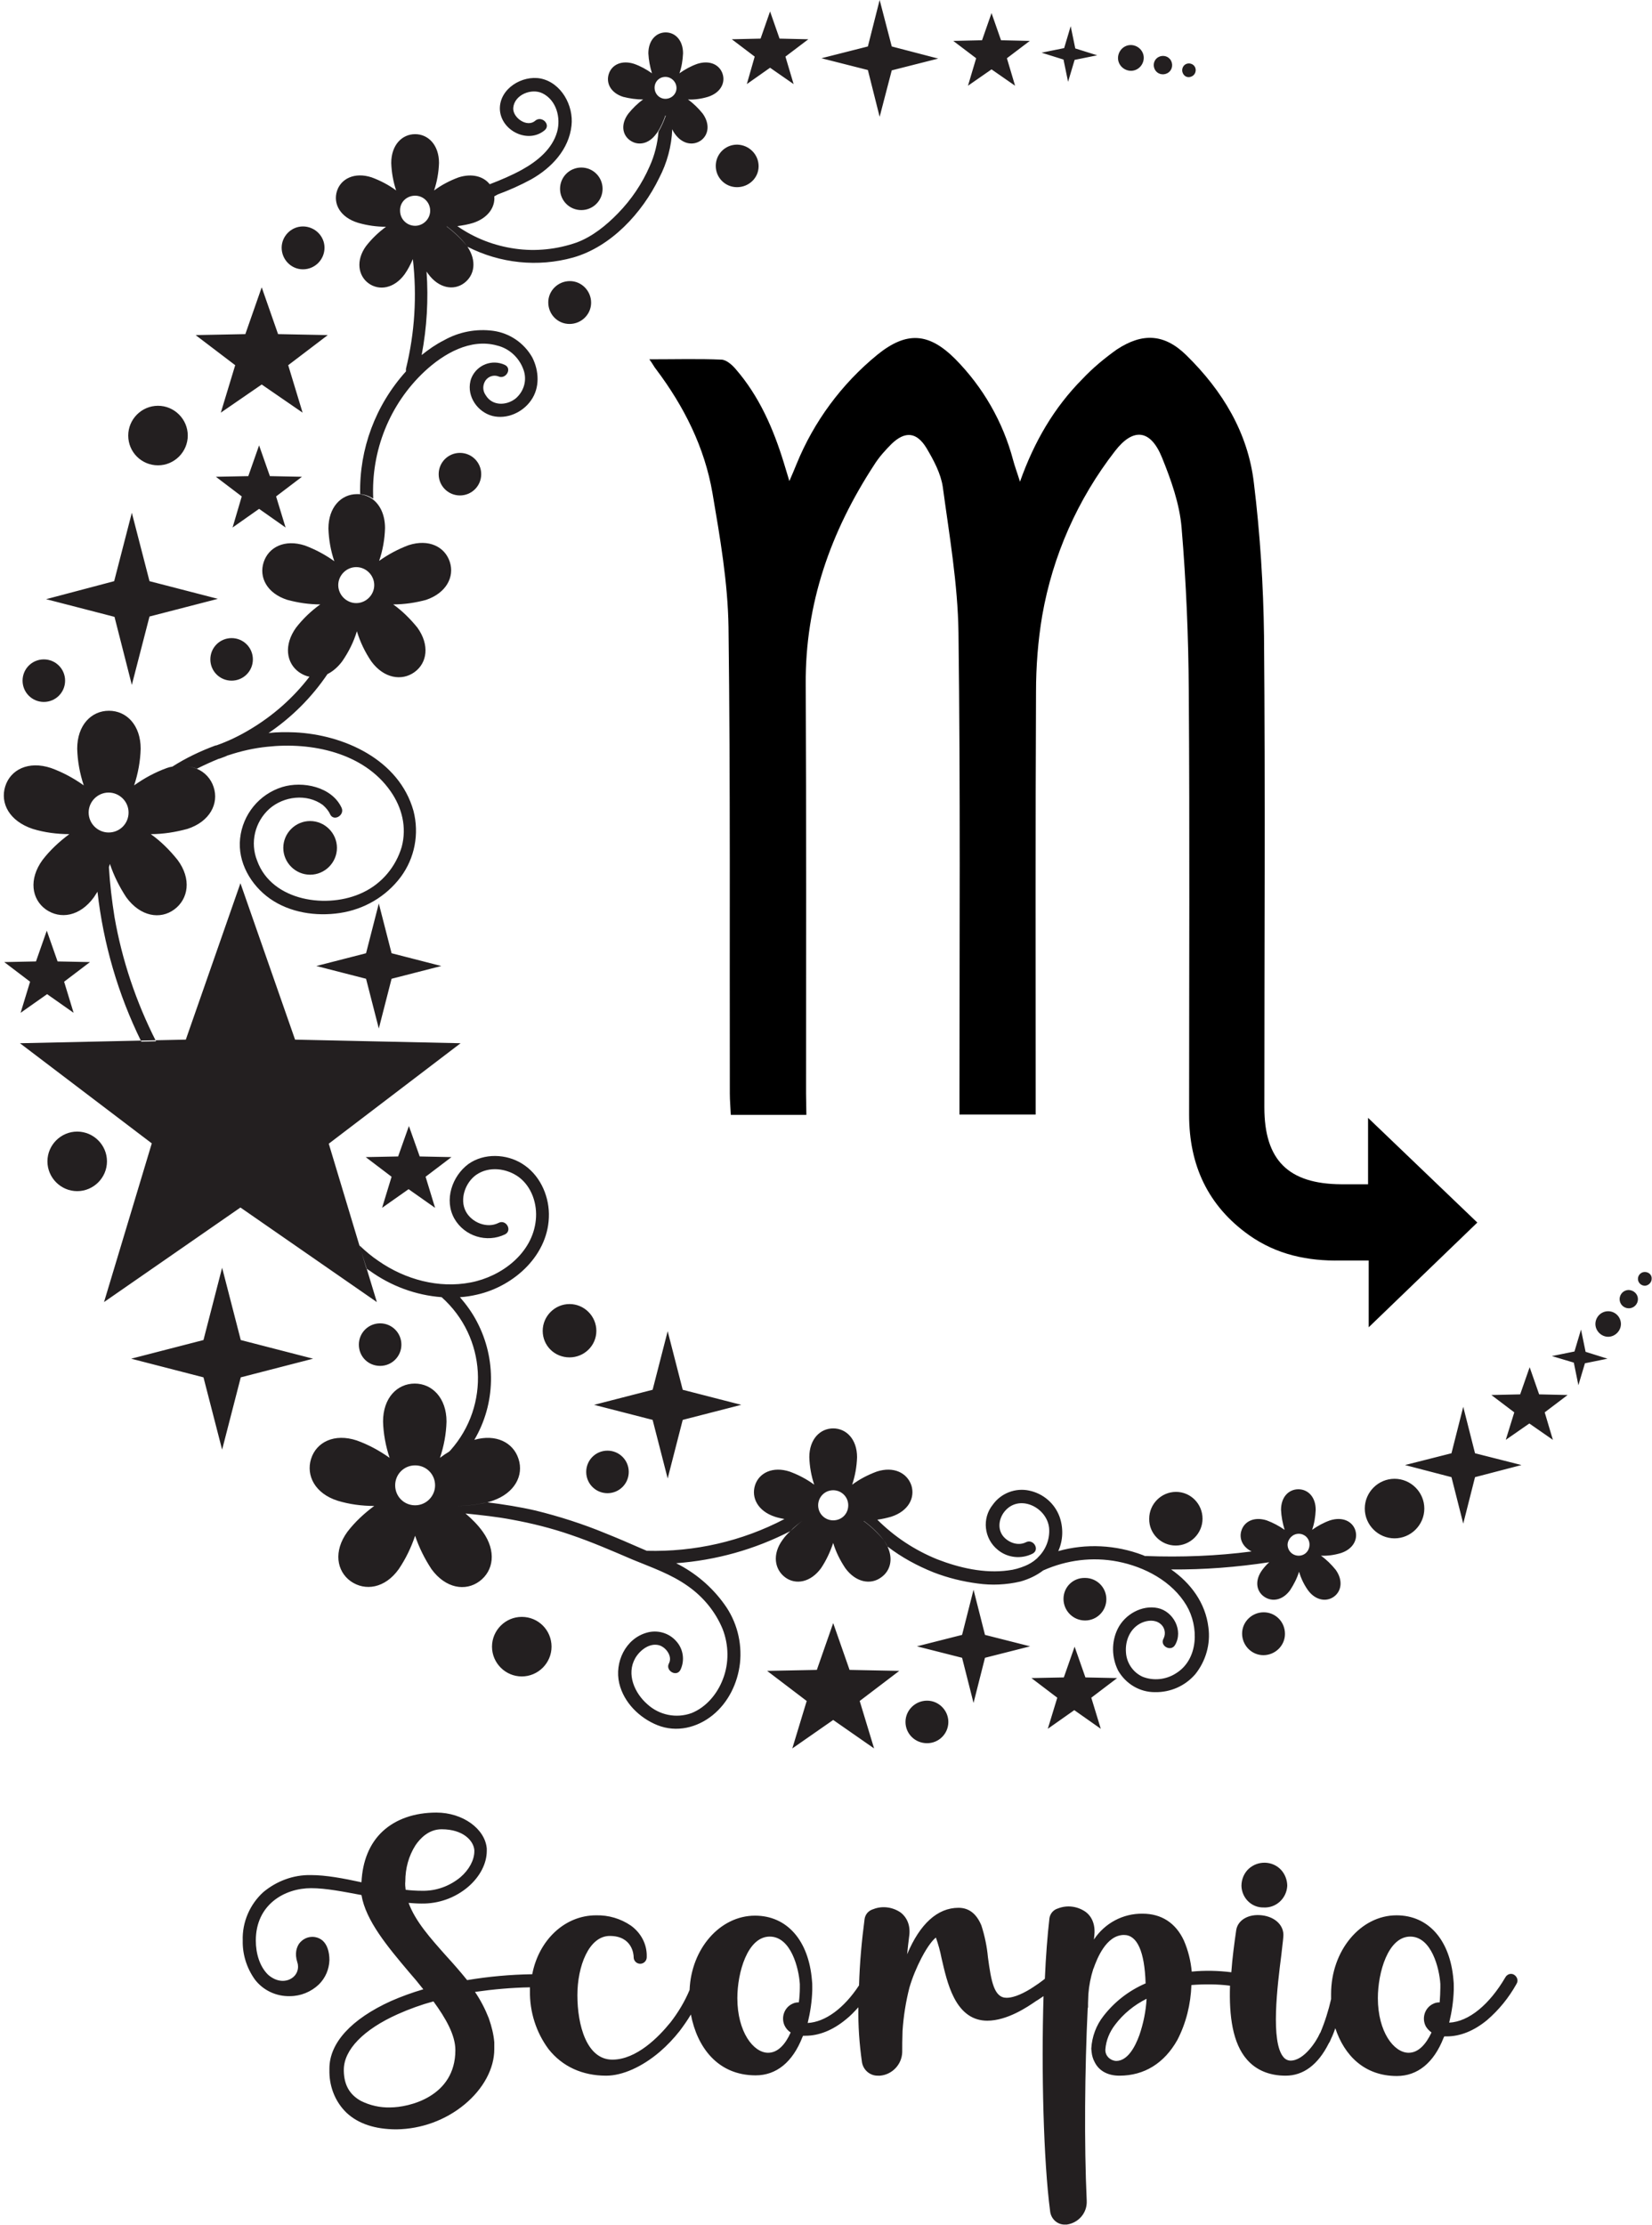 <?xml version="1.0" encoding="UTF-8"?>
<!DOCTYPE svg PUBLIC '-//W3C//DTD SVG 1.0//EN'
          'http://www.w3.org/TR/2001/REC-SVG-20010904/DTD/svg10.dtd'>
<svg height="679.9" preserveAspectRatio="xMidYMid meet" version="1.0" viewBox="-1.1 0.0 505.0 679.9" width="505.0" xmlns="http://www.w3.org/2000/svg" xmlns:xlink="http://www.w3.org/1999/xlink" zoomAndPan="magnify"
><g id="change1_1"
  ><path d="M378.4,576.3c0-2,0.8-3.9,2.2-5.2c2.8-2.6,7.3-2.5,9.9,0.3c1.2,1.3,1.9,3.1,1.9,4.9 c-0.2,3.8-3.4,6.8-7.2,6.6C381.5,583,378.5,580,378.4,576.3z M462.4,606.4c-2.3,4.1-5.3,7.8-8.9,10.9c-4,3.3-8.2,5-12.4,5h-0.7 l-0.2,0.4c-3,7.7-8,11.7-14.3,11.7c-10,0-16.1-6.4-18.8-14.6c-0.4,1.1-0.8,2.2-1.3,3.2c-0.2,0.5-0.4,1-0.7,1.4 c-3.3,6.6-7.8,9.9-13.2,9.9c-5,0-9-1.7-11.8-4.9c-4.4-5-5.5-13.3-5.2-22.6c-3.9-0.5-7.9-0.5-11.8-0.2c-0.2,5.8-1.6,11.6-4.3,16.8 c-4,7.1-10.1,10.9-17.7,10.9c-3.6,0-6.3-1.5-7.6-4.2c-0.5-0.9-0.8-2-0.9-3c0-0.3-0.1-0.7-0.1-1c0,0,0-0.1,0-0.1 c0.2-3.6,1.5-7.1,3.7-9.9c3.4-4.4,7.8-7.8,12.9-10c-0.3-9.8-2.6-14.8-6.6-14.8c-5.5,0-8.3,7.4-9.3,10.2l-0.1,0.2 c-0.8,2.5-1.3,5.1-1.5,7.7c0,0.9-0.1,1.9-0.1,2.8c0,0.3,0,0.7,0,1c0,0.2,0,0.3-0.1,0.5l0,0c-0.9,18.6-1.1,41.7-0.3,58.8 c0.2,3.7-2.5,6.8-6.1,7.3c-0.2,0-0.4,0-0.5,0c-2.4,0.1-4.4-1.8-4.6-4.2c-2-15.1-2.7-42.9-2-65.6c-0.6,0.4-1.2,0.8-1.8,1.2l-0.5,0.3 c-2.6,1.8-8.8,6-14.9,6c-4.4,0-7.8-2.4-10.2-7.1c-1.9-3.7-2.9-8.2-3.8-12.1c-0.4-2.1-1-4.2-1.7-6.2c-0.7,0.5-2.3,2.2-4.4,6.2 c-1.5,2.9-2.8,6-3.7,9.1c-1.1,4.3-1.8,8.7-2.1,13.2c-0.1,2.6-0.1,4.8-0.1,6.5c-0.1,3.8-3.1,6.9-6.8,7.2h-0.5c-2.5,0.1-4.6-1.7-5-4.1 c-0.8-5.6-1.2-11.2-1.1-16.8c-1.2,1.3-2.4,2.6-3.8,3.7c-4,3.3-8.2,5-12.4,5h-0.7l-0.2,0.4c-3,7.7-8,11.7-14.3,11.7 c-11.6,0-17.9-8.6-19.8-18.6c-1,1.7-2.2,3.4-3.4,5c-1.8,2.3-3.9,4.5-6.1,6.4c-5.4,4.6-11.4,7.3-16.4,7.3c-7.3,0-13.4-2.8-17.6-8.1 c-3.8-5.1-5.8-11.4-5.7-17.8c0-0.4,0-0.7,0-1.1c-5.6,0.1-11.2,0.6-16.8,1.4c1.7,2.5,3.1,5.2,4.2,8c0,0.1,0.1,0.2,0.1,0.3 c0.8,2.3,1.4,4.7,1.6,7.1v0.5c0,0,0,0.1,0,0.1c0,0.2,0,0.3,0,0.4s0,0.3,0,0.5s0,0.4,0,0.6c0,5.9-3.3,12.1-9.1,16.9 c-5.8,4.8-13.2,7.5-20.8,7.6c-6.5,0-11.7-1.7-15.3-5.1c-3.3-3.2-5.1-7.6-5.2-12.2c0-0.2,0-0.4,0-0.6s0-0.4,0-0.6c0,0,0-0.1,0-0.1 c0-7.8,6.7-15.1,18.8-20.6c3.2-1.4,6.5-2.6,9.9-3.6c-1.4-1.8-2.9-3.6-4.4-5.3c-6.5-7.7-13.2-15.7-14.5-23.5l0,0 C104,578.1,98.6,577,94,577c-8.1,0-16.9,5-16.9,16c0,4,1.2,8,3.8,10.5c2.8,2.4,5.6,2.1,7.2,1c1.6-1,2.3-3,1.7-4.8 c-0.9-2.8-0.2-4.6,0.5-5.7c0.9-1.2,2.2-2,3.7-2.1c1.3-0.1,2.6,0.3,3.6,1.2c1.3,1.2,2,3.3,2,5.9c-0.1,2.8-1.2,5.4-3.2,7.4 c-2.4,2.3-5.6,3.6-8.9,3.6c-4.2,0.1-8.2-1.8-10.7-5.1c-2.5-3.5-3.8-7.7-3.7-11.9c-0.2-5.6,2.2-11.1,6.3-14.8 c4.1-3.4,9.2-5.3,14.5-5.2c4.7,0,9.9,1,15.5,2.2c0.3-6.5,2.5-11.9,6.5-15.6s9.7-5.7,16.4-5.7c8.1,0,14.9,5,15.4,11 c0,0.1,0,0.2,0,0.2c0,0.1,0,0.2,0,0.2c0,0.1,0,0.2,0,0.2c0,0,0,0.1,0,0.1c0,3.9-2.1,7.9-5.7,11c-4,3.4-9.1,5.2-14.3,5.1 c-1.3,0-2.6-0.1-3.9-0.2c2.1,5.7,6.7,10.8,11.5,16.2c2.2,2.4,4.3,4.8,6.4,7.4c6.6-1.1,13.2-1.7,19.9-1.8c2-10.4,9.9-18,19.5-18 c3.8-0.1,7.5,1,10.6,3.1c3.1,2.2,5,5.7,4.9,9.5v0.2c0,1.1-0.9,2-2,2s-2-0.9-2-2v-0.1c0-0.7-0.4-6.4-7.3-6.4c-6.4,0-9.9,9.3-9.9,18.1 c0,9.1,2.8,19.7,10.7,19.7c7.4,0,14.2-7,17.6-11.2l0.1-0.1c2.4-3.1,4.4-6.4,5.9-10c0.5-12.6,9.3-22.7,20-22.7 c9.8,0,16.4,7.6,17.4,19.7l0,0c0.1,0.7,0.1,1.4,0.1,2c0,0.3,0,0.7,0,1.1c-0.1,3.4-0.6,6.7-1.4,10c5.4-0.3,11.1-4.5,15.7-11.5 c0.2-6.8,0.8-13.5,1.7-20.3c0.1-0.7,0.4-1.3,0.8-1.8c0.5-0.6,1.2-1,1.9-1.2c2.8-1.1,6-0.6,8.4,1.1c2.1,1.7,3,4.3,2.5,7.4 c-0.2,1.5-0.4,3.3-0.6,5.3c3.9-9.3,9.3-14.2,15.7-14.2c3.2,0,5.5,1.8,7,5.4c1,3.1,1.7,6.4,2,9.7c1,7.5,1.9,12.4,5.7,12.4 c1.5,0,3.9-0.6,7.6-2.9l0.1-0.1l0.2-0.1l0,0c1.1-0.7,2.4-1.6,3.8-2.7c0.3-7,0.8-13.3,1.4-18.5c0.2-1.4,1.2-2.6,2.6-3 c2.8-1.1,5.9-0.7,8.4,1c2.2,1.6,3.1,4.3,2.7,7.5l-0.1,1c3.3-5,8.9-8,14.9-7.9c5.7,0,10.1,2.8,12.6,8.2c1.3,3,2.1,6.2,2.4,9.5 c4-0.4,8.1-0.3,12.1,0.2c0.3-4.3,0.9-8.7,1.5-12.9c0.5-3.1,3.8-5,7.9-4.5s6.8,3.2,6.5,6.5c-0.1,1.5-0.4,3.4-0.6,5.5 c-1.2,9.4-3.4,26.8,0.7,31.4c0.5,0.6,1.3,1,2.1,1c4.2,0,8-6.1,8.9-8.2c0-0.1,0.1-0.2,0.2-0.3c1.4-3.3,2.5-6.8,3.3-10.3 c0-0.5,0-1,0-1.6c0-13.2,9-24,20-24c9.8,0,16.4,7.6,17.4,19.7l0,0c0.1,0.7,0.1,1.4,0.1,2c0,0.3,0,0.7,0,1.1c-0.1,3.4-0.6,6.7-1.4,10 c6-0.3,12.3-5.5,17.2-13.9c0.6-1,1.8-1.3,2.7-0.7s1.3,1.8,0.7,2.7l0,0L462.4,606.4z M122.9,577.5c1.7,0.2,3.3,0.3,5,0.3 c4.3,0.1,8.4-1.4,11.7-4.1c2.7-2.3,4.3-5.3,4.3-8v-0.3c-0.2-2.8-3.3-6.4-10-6.4c-3.9,0-6.5,2.7-8,4.9c-2.1,3.3-3.1,7.1-3.1,11 C122.7,575.8,122.8,576.7,122.9,577.5z M138.1,626.5c0-4.6-2.9-9.7-6.7-14.9c-3.7,1-7.3,2.3-10.9,3.9c-10.5,4.7-16.5,10.9-16.5,17 c0,0.2,0,0.3,0,0.4c0.1,4.3,1.8,7.2,5.2,9.1c2.8,1.4,5.9,2.1,9,2C123.8,644,138.1,640.8,138.1,626.5L138.1,626.5z M243.4,607.4v-0.2 v-0.9l0,0c-0.3-4.8-2.7-14.5-9.2-14.5c-6.8,0-9.9,11-9.9,18.8c0,10.3,4.9,16.7,9.4,16.7c3,0,5.3-2.6,6.9-6.2 c-0.8-0.5-1.5-1.3-1.9-2.2c-1.1-2.5,0-5.5,2.5-6.6c0.6-0.3,1.2-0.4,1.9-0.4C243.3,610.4,243.4,608.8,243.4,607.4L243.4,607.4z M349.4,610.8c-3.8,1.9-7.1,4.6-9.6,7.9c-1.7,2.2-2.8,4.8-3,7.6l0,0c0,0.1,0,0.2,0,0.2c0,1.8,1.5,3.2,3.3,3.3c3.5,0,5.8-4.3,7.1-7.9 C348.4,618.4,349.2,614.6,349.4,610.8L349.4,610.8z M439.2,607.4v-0.2c0-0.3,0-0.6,0-0.9l0,0c-0.3-4.8-2.7-14.5-9.2-14.5 c-6.8,0-9.9,11-9.9,18.8c0,10.3,4.9,16.7,9.4,16.7c3,0,5.3-2.6,7-6.2c-0.8-0.6-1.5-1.3-1.9-2.2c-1.1-2.5,0-5.5,2.5-6.6 c0.6-0.3,1.2-0.4,1.9-0.4C439.1,610.4,439.2,608.8,439.2,607.4L439.2,607.4z" fill="#231F20"
  /></g
  ><g id="change2_1"
  ><path d="M245.4,340.7h-23.1c-0.1-2.3-0.3-4.4-0.3-6.5c-0.1-47.5,0.2-95-0.4-142.5c-0.2-13.7-2.6-27.5-4.9-41 c-2.4-14-8.7-26.5-17.2-37.8c-0.6-0.7-1-1.6-2.1-3.1c8,0,15.1-0.2,22.1,0.1c1.5,0.1,3.2,1.6,4.3,2.9c7.2,8.3,11.5,18.2,14.7,28.6 l1.7,5.6c1-2.3,1.6-3.7,2.2-5.2c5.3-13,13.8-24.5,24.7-33.4c8.9-7.2,15.7-6.8,23.8,1.3c8.5,8.6,14.6,19.2,17.7,30.9 c0.5,1.9,1.2,3.7,2.1,6.6c4.4-12.4,10.5-22.7,19-31.3c3.2-3.4,6.8-6.4,10.6-9.1c7.9-5.2,14.6-4.8,21.3,1.8 c11,10.8,18.8,23.6,20.6,39c1.9,15.5,2.9,31.2,3.1,46.8c0.4,48,0.1,96,0.1,144c0,16.1,7.3,23.4,23.5,23.5h8.2v-20.3l33.4,32 l-33.2,32v-20.4c-3.1,0-5.9,0-8.6,0c-10.1,0.2-19.5-1.8-27.9-7.7c-12.7-9-18.4-21.5-18.4-36.8c0-43.2,0.2-86.3-0.1-129.5 c-0.1-16.6-0.8-33.3-2.2-49.9c-0.6-7.3-3.2-14.6-6-21.5c-3.5-8.6-8.8-9.2-14.4-1.9c-11.4,14.7-19,31.9-22.2,50.2 c-1.3,7.7-1.9,15.5-1.9,23.4c-0.2,41-0.1,82-0.1,123v6.1h-23.3v-5.7c0-47.2,0.3-94.3-0.3-141.5c-0.2-14.9-2.8-29.8-4.8-44.6 c-0.6-4.1-2.8-8.2-5-11.9c-3-4.9-6.5-5.2-10.6-1.3c-2,2-3.9,4.1-5.4,6.5c-13.3,20.4-21.1,42.4-20.9,67.1c0.2,41.7,0.1,83.3,0.1,125 L245.4,340.7z"
  /></g
  ><g id="change1_2"
  ><path d="M108.6,410.9c0-3.6,2.9-6.5,6.5-6.5s6.5,2.9,6.5,6.5c0,3.6-2.9,6.5-6.5,6.5S108.6,414.6,108.6,410.9z M170.1,57.7c0,3.6,2.9,6.5,6.5,6.5s6.5-2.9,6.5-6.5s-2.9-6.5-6.5-6.5S170.1,54.1,170.1,57.7z M184.6,456.3c3.6,0,6.5-2.9,6.5-6.5 c0-3.6-2.9-6.5-6.5-6.5c0,0,0,0,0,0c-3.6,0-6.5,2.9-6.5,6.5C178.1,453.4,181,456.3,184.6,456.3z M91.5,82.3 C91.5,82.3,91.5,82.3,91.5,82.3L91.5,82.3c3.7,0,6.6-3,6.6-6.6c0-3.6-3-6.5-6.6-6.5c-3.6,0-6.5,3-6.5,6.5 C85,79.3,87.9,82.3,91.5,82.3z M22.5,345.8c-5,0-9.1,4.1-9.1,9.1s4.1,9.1,9.1,9.1s9.1-4.1,9.1-9.1S27.5,345.8,22.5,345.8z M230.8,50.8c0-3.6-2.9-6.5-6.5-6.6c0,0,0,0-0.1,0l0,0c-3.6,0-6.5,2.9-6.5,6.5s2.9,6.5,6.5,6.5S230.8,54.4,230.8,50.8z M63.2,201.5 c0,3.6,2.9,6.5,6.5,6.5s6.5-2.9,6.5-6.5s-2.9-6.5-6.5-6.5S63.2,197.9,63.2,201.5z M47.2,142.2c5,0,9.1-4.1,9.1-9.1c0,0,0,0,0,0 c0-5-4.1-9.1-9.1-9.1c-5,0-9.1,4.1-9.1,9.1C38.1,138.2,42.2,142.2,47.2,142.2z M12.3,214.5c3.6,0,6.5-2.9,6.5-6.5s-2.9-6.5-6.5-6.5 s-6.5,2.9-6.5,6.5S8.7,214.5,12.3,214.5z M93.7,250.9L93.7,250.9c-4.5,0-8.2,3.7-8.2,8.2s3.7,8.2,8.2,8.2c4.5,0,8.2-3.7,8.2-8.2 C101.9,254.6,98.2,250.9,93.7,250.9z M139.5,138.4c-3.6,0-6.5,2.9-6.5,6.5s2.9,6.5,6.5,6.5s6.5-2.9,6.5-6.5S143.1,138.4,139.5,138.4 z M173,99c3.6,0,6.6-2.9,6.6-6.5c0-3.6-2.9-6.6-6.5-6.6c-3.6,0-6.6,2.9-6.6,6.5c0,0,0,0,0,0C166.5,96.1,169.4,99,173,99 C173,99,173,99,173,99z M158.4,494.1c-5,0-9.1,4.1-9.1,9.1c0,5,4.1,9.1,9.1,9.1s9.1-4.1,9.1-9.1S163.5,494.1,158.4,494.1z M351.9,21.2c0.7,1.4,2.4,1.9,3.8,1.2h0c1.4-0.7,1.9-2.4,1.2-3.8c-0.7-1.4-2.4-1.9-3.8-1.2S351.2,19.8,351.9,21.2 C351.9,21.2,351.9,21.2,351.9,21.2z M358.3,472.3c4.5,0,8.2-3.7,8.2-8.2c0,0,0,0,0,0c0-4.5-3.6-8.2-8.1-8.2h0 c-4.5,0-8.2,3.7-8.2,8.2C350.1,468.6,353.8,472.3,358.3,472.3z M363.3,23.3c1-0.5,1.4-1.8,0.9-2.8c-0.5-1-1.8-1.4-2.8-0.9 c-1,0.5-1.4,1.8-0.9,2.8C361,23.5,362.2,23.9,363.3,23.3z M490.5,400.7c-2.2,0-3.9,1.8-3.9,3.9s1.8,3.9,3.9,3.9s3.9-1.8,3.9-3.9 S492.7,400.7,490.5,400.7z M501.7,388.7C501.7,388.7,501.7,388.7,501.7,388.7c-1.2,0-2.1,1-2.1,2.1c0,1.2,1,2.1,2.1,2.1 s2.1-1,2.1-2.1C503.9,389.6,502.9,388.7,501.7,388.7z M496.8,394.2C496.8,394.2,496.8,394.2,496.8,394.2L496.8,394.2 c-1.6,0-2.8,1.3-2.8,2.8c0,1.6,1.3,2.8,2.8,2.8c1.6,0,2.8-1.3,2.8-2.8C499.6,395.5,498.4,394.3,496.8,394.2z M425.2,451.9 L425.2,451.9c-5,0-9.1,4.1-9.1,9.1c0,5,4.1,9.1,9.1,9.1c5,0,9.1-4.1,9.1-9.1c0,0,0,0,0,0C434.3,456,430.2,451.9,425.2,451.9z M282.3,519.7C282.3,519.7,282.3,519.7,282.3,519.7c-3.6,0-6.6,2.9-6.6,6.5c0,3.6,2.9,6.5,6.6,6.5c3.6,0,6.5-2.9,6.5-6.5 c0,0,0,0,0,0C288.8,522.7,285.9,519.7,282.3,519.7z M173,414.8c4.5,0,8.2-3.6,8.2-8.1c0,0,0,0,0,0h0c0-4.5-3.7-8.2-8.2-8.2 c-4.5,0-8.2,3.7-8.2,8.2C164.8,411.2,168.4,414.8,173,414.8z M385.2,492.7C385.2,492.7,385.2,492.7,385.2,492.7 c-3.6,0-6.6,2.9-6.6,6.5c0,3.6,2.9,6.6,6.5,6.6c3.6,0,6.6-2.9,6.6-6.5c0,0,0,0,0,0C391.7,495.6,388.8,492.7,385.2,492.7z M346.4,21.2c1.9-1,2.7-3.4,1.7-5.3c0,0,0,0,0,0c-1-1.9-3.4-2.7-5.3-1.7h0c-1.9,1-2.7,3.4-1.7,5.3C342.1,21.4,344.5,22.2,346.4,21.2 z M324,488.6c0,3.6,2.9,6.6,6.6,6.6c3.6,0,6.5-2.9,6.5-6.5c0,0,0,0,0,0c0-3.6-2.9-6.5-6.5-6.5c0,0,0,0,0,0v0 C326.9,482.1,324,485,324,488.6z M294.8,26.2l7.2-5l7.2,5l-2.5-8.4l7-5.3l-8.8-0.2l-2.9-8.3l-2.9,8.3l-8.8,0.2l7,5.3L294.8,26.2z M227.2,25.7l7.1-5l7.2,5l-2.5-8.4l7-5.3l-8.8-0.2l-2.9-8.3l-2.9,8.3l-8.8,0.2l7,5.3L227.2,25.7z M81.4,145.5l-3.3-9.4l-3.3,9.4 l-9.9,0.2l7.9,6l-2.8,9.5l8.1-5.7l8.1,5.7l-2.9-9.5l7.9-6L81.4,145.5z M5.2,309.5l8.1-5.7l8.1,5.7l-2.9-9.5l7.9-6l-9.9-0.2l-3.3-9.4 l-3.3,9.4L0.2,294l7.9,6L5.2,309.5z M330.7,512.6l-3.3-9.4l-3.3,9.4l-9.9,0.2l7.9,6l-2.9,9.5l8.1-5.7l8.1,5.7l-2.9-9.5l7.9-6 L330.7,512.6z M127.2,353.4l-3.3-9.3l-3.3,9.3l-9.9,0.2l7.9,6l-2.9,9.5l8.1-5.7l8.1,5.7l-2.9-9.5l7.9-6L127.2,353.4z M469.4,426.1 l-2.9-8.3l-2.9,8.3l-8.8,0.2l7,5.3l-2.6,8.4l7.2-5l7.2,5l-2.5-8.4l7-5.3L469.4,426.1z M258.6,510.3l-5-14.3l-5,14.3l-15.2,0.3 l12.1,9.2l-4.4,14.5l12.5-8.7l12.5,8.7l-4.4-14.5l12.1-9.2L258.6,510.3z M66.4,126.1l12.5-8.6l12.5,8.6L87,111.6l12.1-9.2l-15.2-0.3 l-5-14.3l-5,14.3l-15.2,0.3l12.1,9.2L66.4,126.1z M296.5,485.8l-3.5,13.8l-13.8,3.5l13.8,3.5l3.5,13.8l3.5-13.8l13.8-3.5l-13.8-3.5 L296.5,485.8z M267.8,35.7l3.7-14.2l14.2-3.6l-14.2-3.7L267.8,0l-3.6,14.2L250,17.8l14.2,3.6L267.8,35.7z M482.2,406.3l-2,6.7 l-6.9,1.4l6.7,2l1.4,6.9l2-6.7l6.9-1.4l-6.7-2.1L482.2,406.3z M325.4,25l2-6.7l6.9-1.4l-6.7-2.1L326.2,8l-2,6.7l-6.9,1.4l6.7,2.1 L325.4,25z M446.2,429.9l-3.6,14.2l-14.2,3.6l14.2,3.7l3.6,14.2l3.6-14.2l14.2-3.7l-14.2-3.6L446.2,429.9z M39.2,209.3l5.4-20.9 l20.9-5.4l-20.9-5.4l-5.4-20.9l-5.4,20.9L13,183.1l20.9,5.4L39.2,209.3z M72.5,409.5l-5.7-22.1l-5.7,22.1L39,415.2l22.1,5.7 l5.7,22.1l5.7-22.1l22.1-5.7L72.5,409.5z M114.7,276.1l-3.9,15.2l-15.2,3.9l15.2,3.9l3.9,15.2l3.9-15.2l15.2-3.9l-15.2-3.9 L114.7,276.1z M203,451.8l4.6-17.9l17.9-4.6l-17.9-4.6l-4.6-17.9l-4.6,17.9l-17.9,4.6l17.9,4.6L203,451.8z M0.5,240.3 c1.6-5.1,7.1-7.9,14-5.6c3.6,1.3,6.9,3.1,10,5.3c-1.2-3.6-1.9-7.4-2-11.2c0-7.2,4.3-11.6,9.7-11.6s9.7,4.4,9.7,11.6 c-0.1,3.8-0.8,7.6-2,11.2c3.1-2.2,6.4-4,10-5.3c0.5-0.2,1-0.3,1.5-0.4c0.1,0,0.2,0,0.3-0.1c4.1-2.6,8.5-4.7,13.1-6.4l0.1,0l0.1,0 c3.7-1.3,7.2-3,10.5-5c7-4.2,13.1-9.6,18-16c-1.1-0.2-2.2-0.7-3.2-1.4c-3.9-2.8-4.7-8.3-0.9-13.6c2.1-2.7,4.6-5.1,7.4-7.1 c-3.4,0-6.8-0.5-10.1-1.4c-6.2-2-8.7-6.9-7.2-11.5s6.4-7.1,12.6-5.1c3.2,1.2,6.2,2.8,9,4.8c-1.1-3.2-1.7-6.6-1.8-10 c0-6.5,3.9-10.5,8.7-10.5c0.2,0,0.4,0,0.6,0c1.4,0.1,2.8,0.6,4,1.4c2.4,1.7,4,4.8,4,9c-0.1,3.4-0.7,6.8-1.8,10c2.8-2,5.8-3.6,9-4.8 c6.2-2,11.1,0.5,12.6,5.1c1.5,4.6-1.1,9.5-7.2,11.6c-3.3,0.9-6.7,1.4-10.1,1.4c2.8,2,5.2,4.4,7.4,7.1c3.8,5.3,3,10.8-0.9,13.6 c-3.9,2.8-9.4,1.9-13.2-3.3c-1.9-2.8-3.4-5.9-4.4-9.2c-1,3.3-2.5,6.3-4.5,9.2c-1.2,1.6-2.7,3-4.5,3.9c0,0,0,0,0,0 c-4.8,7.1-10.9,13.2-18,18c2.7-0.3,5.3-0.3,8-0.2c15,0.7,31.9,8.3,36.3,24c1.8,7,0.4,14.4-3.9,20.2v0c-4.5,6-11.2,9.9-18.6,11 c-7.3,1.1-15.3-0.1-21.4-4.4c-5.8-4.1-9.9-11.1-9.1-18.4c0.8-7.3,5.8-13.5,12.9-15.7c6.2-1.9,15.1-0.1,18.1,6.3 c1.1,2.3-2.4,4.4-3.5,2c-0.5-1.1-1.3-2-2.2-2.8c-4.9-3.6-12-2.7-16.4,1.2c-4.4,4-5.9,10.3-3.7,15.8c4.5,12.5,21.7,14.9,32.4,9.7 c5.7-2.7,10-7.8,11.8-13.9c1.6-6,0.1-12-3.4-17c-8.2-11.8-24.2-15.1-37.7-13.6c-4,0.4-8,1.3-11.9,2.6h-0.1c-0.8,0.4-1.7,0.7-2.5,1 c-0.1,0-0.3,0.1-0.4,0.1c-2.2,0.9-4.4,1.9-6.6,3c-1.2-0.5-2.5-0.7-3.7-0.8c1.2,0.1,2.4,0.3,3.6,0.8c2.5,1,4.4,3.1,5.2,5.6 c1.7,5.1-1.2,10.6-8,12.8c-3.7,1-7.4,1.6-11.2,1.6c3.1,2.2,5.8,4.9,8.2,7.9c4.3,5.8,3.3,11.9-1,15.1c-4.3,3.2-10.4,2.2-14.7-3.7 c-2.1-3.2-3.8-6.6-5-10.2c-0.1,0.3-0.2,0.7-0.3,1c0,0,0,0.1,0,0.1c0.3,5,0.9,10.1,1.7,15.1c2.3,13.2,6.6,26,12.7,38l-4.5,0.1 c-7.1-14.4-11.6-29.9-13.4-45.8c-0.4,0.6-0.8,1.2-1.1,1.7c-4.3,5.9-10.3,6.8-14.7,3.7c-4.3-3.1-5.3-9.2-1-15.1 c2.3-3,5.1-5.6,8.2-7.9c-3.8,0-7.6-0.5-11.2-1.6C1.7,250.9-1.1,245.4,0.5,240.3z M102.3,178.8c0,3,2.5,5.5,5.5,5.5 c3,0,5.5-2.5,5.5-5.5c0,0,0,0,0,0c0-3-2.5-5.5-5.5-5.5C104.8,173.3,102.3,175.8,102.3,178.8z M26,248.3c0,3.4,2.8,6.1,6.1,6.1 c3.4,0,6.1-2.7,6.1-6.1c0,0,0,0,0,0c0-3.4-2.8-6.1-6.1-6.1C28.8,242.2,26,244.9,26,248.3z M101.9,58.4c1.2-3.8,5.4-5.9,10.6-4.2 c2.7,1,5.2,2.3,7.5,4c-0.9-2.7-1.4-5.5-1.5-8.4c0-5.5,3.3-8.8,7.3-8.8c4,0,7.3,3.3,7.3,8.8c-0.1,2.9-0.6,5.7-1.5,8.4 c2.3-1.7,4.8-3,7.5-4c4.1-1.3,7.6-0.3,9.5,2.1c3.4-1.3,6.7-2.7,9.8-4.4l0,0c4.7-2.6,9.3-6.3,10.8-11.6c1.2-4.3-0.2-9.7-4.5-11.8 c-3.3-1.6-8.5,0.4-8.9,4.4c-0.3,3,4.2,6.2,6.7,4c2-1.7,4.9,1.2,2.9,2.9c-5.1,4.3-13.5,0.1-13.7-6.5c-0.1-6.2,6.8-10.4,12.5-9.3 c6.3,1.3,10.1,8.3,9.4,14.4c-0.8,7.3-6.1,12.9-12.3,16.4c-3.3,1.8-6.7,3.3-10.2,4.6L150,60c0.3,3.3-1.9,6.6-6.4,8.1 c-1.6,0.5-3.3,0.8-4.9,1c5.3,3.7,11.3,6,17.7,6.9c6.3,0.9,12.8,0.2,18.8-1.9c4.8-1.8,9-5.2,12.6-8.9c4.1-4.2,7.4-9.1,9.7-14.4 c1.5-3.3,2.4-6.9,2.7-10.6c0.9-1.5,1.6-3.1,2.2-4.8c0,0,0-0.1-0.1-0.1c-0.6,1.7-1.3,3.4-2.3,4.9c-0.1,0.2-0.3,0.5-0.5,0.7 c-2.3,3.2-5.6,3.7-8,2c-2.4-1.7-2.9-5-0.5-8.2c1.3-1.6,2.8-3.1,4.5-4.3c-2.1,0-4.1-0.3-6.1-0.8c-3.8-1.2-5.3-4.2-4.4-7 c0.9-2.8,3.9-4.3,7.7-3.1c2,0.7,3.8,1.7,5.5,2.9c-0.6-2-1-4-1.1-6.1c0-4,2.4-6.4,5.3-6.4s5.3,2.4,5.3,6.4c-0.1,2.1-0.4,4.1-1.1,6.1 c1.7-1.2,3.5-2.2,5.5-2.9c3.8-1.2,6.8,0.3,7.7,3.1c0.9,2.8-0.7,5.8-4.5,7c-2,0.6-4.1,0.9-6.1,0.8c1.7,1.2,3.2,2.7,4.5,4.3 c2.3,3.2,1.8,6.5-0.5,8.2c-2.4,1.7-5.7,1.2-8-2c-0.3-0.4-0.6-0.9-0.8-1.4c-0.2,5.2-1.6,10.3-4,14.9c-5.2,10.7-14.7,21-26.3,24.3 c-10.8,3-22.3,1.8-32.3-3.3c-0.1-0.1-0.1-0.2-0.2-0.3c-1.7-2.2-3.8-4.2-6.1-5.9c0,0,0,0-0.1,0c2.3,1.7,4.4,3.7,6.2,5.9 c0.1,0.1,0.1,0.2,0.2,0.3c2.9,4.3,2.2,8.7-1,11.1s-7.8,1.6-11-2.8c-0.2-0.2-0.3-0.5-0.5-0.7c0.6,8.5,0.1,17.1-1.5,25.5 c2.1-1.7,4.4-3.3,6.8-4.5c4.6-2.6,9.9-3.6,15.1-2.9c5,0.7,9.4,3.7,11.9,8.1c2.1,4.1,2.4,9.3-0.4,13.2c-2.6,3.7-7.4,5.8-11.8,4.7 c-4.5-1.2-7.8-5.9-6.7-10.6c0.1-0.4,0.2-0.8,0.4-1.2c1.7-3.8,6.2-5.6,10.1-3.8c2.4,1.1,0.3,4.6-2,3.5c-1.4-0.5-3,0-3.9,1.3 c-0.9,1.4-0.9,3.1,0.1,4.5c2,3.3,6.3,3.2,9.1,1c2.6-2.2,3.6-5.7,2.4-8.9c-1.3-3.6-4.3-6.4-8-7.3c-8.2-2.3-16.4,2.5-22.2,7.9v0 c-10.7,10-16.4,24.3-15.7,38.9c-1.2-0.8-2.6-1.3-4-1.4c-0.3-13.8,4.7-27.2,14-37.5c0-0.3,0-0.5,0-0.8c2.7-11,3.4-22.3,2.1-33.6 c0.4-0.9,0.8-1.9,1.2-2.9c0,0,0,0,0,0c-0.4,1-0.8,2-1.2,3c-0.7,1.6-1.5,3.2-2.5,4.6c-3.2,4.4-7.8,5.1-11,2.8s-4-7-0.8-11.4 c1.8-2.3,3.8-4.2,6.1-5.9c-2.9,0-5.7-0.4-8.5-1.2C102.8,66.4,100.7,62.2,101.9,58.4z M202.3,30.2c1.9,0,3.4-1.5,3.4-3.3 s-1.5-3.4-3.4-3.4S199,25,199,26.8C199,28.7,200.5,30.2,202.3,30.2z M121.2,64.4c0,2.6,2.1,4.6,4.6,4.6c2.5,0,4.6-2.1,4.6-4.6 c0,0,0,0,0,0c0-2.6-2.1-4.6-4.6-4.6C123.2,59.8,121.1,61.8,121.2,64.4z M413.2,467.6c0.9,2.8-0.7,5.8-4.4,7c-2,0.6-4.1,0.9-6.1,0.8 c1.7,1.2,3.2,2.7,4.5,4.3c2.3,3.2,1.8,6.5-0.5,8.2c-2.3,1.7-5.7,1.2-8-2c-1.2-1.7-2.1-3.6-2.7-5.6c-0.6,2-1.6,3.9-2.7,5.6 c-2.3,3.2-5.6,3.7-8,2c-2.4-1.7-2.9-5-0.5-8.2c0.6-0.8,1.3-1.6,2.1-2.3c-9.9,1.5-19.9,2.3-30,2.2c6,4.2,10.5,10.2,11.4,17.7 c0.7,5.1-0.8,10.3-4,14.3c-3.1,3.6-7.6,5.6-12.4,5.5c-4.7,0-8.9-2.6-11.2-6.6c-2-4-2.1-8.8-0.1-12.8c2.2-4.4,7.4-7.3,12.2-6.3 s7.9,6.9,5.3,11.3c-1.3,2.2-4.8,0.2-3.5-2c0.8-1.6,0.3-3.5-1-4.5c-1.6-1.3-3.9-1.1-5.7-0.3c-3.5,1.6-5.1,5.4-4.8,9.1 c0.2,3.2,2.2,6.1,5.1,7.4c3.3,1.3,7.1,0.9,10.1-1c7.1-4.3,7.1-14.4,3.3-20.8c-4.4-7.4-12.8-11.8-21-13.4c-7.7-1.5-15.6-0.5-22.8,2.7 c-2.1,1.6-4.5,2.7-7,3.4c-4.3,1-8.7,1.2-13,0.6c-4.6-0.6-9.1-1.7-13.5-3.4c-5-2-9.8-4.6-14.1-7.9c-0.3-0.7-0.7-1.3-1.1-1.9 c-1.7-2.2-3.8-4.2-6.1-5.9c0,0-0.1,0-0.1,0c2.3,1.7,4.4,3.7,6.2,5.9c0.4,0.6,0.8,1.3,1.1,1.9c1.8,3.8,0.9,7.4-1.9,9.4 c-3.2,2.4-7.8,1.6-11-2.8c-1.6-2.4-2.9-5-3.7-7.7c-0.9,2.7-2.1,5.3-3.7,7.7c-3.2,4.4-7.8,5.2-11,2.8s-4-7-0.8-11.4 c0.7-1,1.5-1.9,2.4-2.7c1.2-1.1,2.4-2.2,3.7-3.2c0,0,0,0,0,0c-1.3,1-2.6,2-3.7,3.2c-10.9,5.6-22.7,8.9-34.9,9.8 c5.8,2.9,10.9,7.2,14.7,12.5c3.8,5.2,5.5,11.7,4.8,18.1c-0.7,6-3.5,11.9-8.3,15.8c-4.8,3.9-11.1,5.4-16.9,3.1 c-5.5-2.2-10.3-6.9-11.7-12.8c-1.5-6.4,1.9-13.7,8.5-15.5c3.2-0.9,6.7,0.1,8.9,2.6c2.2,2.4,2.7,5.9,1.3,8.8c-1.2,2.3-4.7,0.2-3.5-2 c1.1-2.1-0.8-4.8-2.9-5.5c-3-0.9-6,1.5-7.4,3.9c-2.8,4.9-0.2,10.7,3.7,14.1c3.6,3.3,8.8,4.4,13.5,2.7c4.5-1.8,7.9-5.9,9.6-10.4 c1.9-4.9,1.8-10.4-0.1-15.3c-2.2-5.3-5.9-9.8-10.6-13.1c-5.2-3.7-11.1-5.7-16.9-8.1c-6.3-2.7-12.5-5.4-19-7.6 c-5.8-2-11.8-3.5-17.8-4.6c-4.7-0.9-9.5-1.4-14.3-1.9c2,1.7,3.8,3.5,5.3,5.6c4.2,5.9,3.3,11.9-1,15.1s-10.4,2.2-14.7-3.7 c-2.1-3.2-3.8-6.6-5-10.2c-1.2,3.6-2.9,7.1-5,10.2c-4.2,5.9-10.3,6.8-14.7,3.7c-4.3-3.1-5.3-9.2-1-15.1c2.3-3,5.1-5.6,8.2-7.9 c-3.8,0-7.6-0.5-11.2-1.6c-6.9-2.2-9.7-7.7-8.1-12.8c1.6-5.1,7.1-7.9,14-5.6c3.6,1.3,6.9,3.1,10,5.3c-1.2-3.6-1.9-7.4-2-11.1 c0-7.2,4.3-11.6,9.7-11.6c5.3,0,9.7,4.4,9.7,11.6c-0.1,3.8-0.8,7.5-2,11.1c0.9-0.7,1.8-1.3,2.8-1.9h0c0.1-0.1,0.3-0.3,0.4-0.4 c12.2-13.7,11-34.6-2.7-46.8c-7.9-0.6-15.5-3.4-22-8.1c-0.4-0.2-0.7-0.5-1-0.7l-2.1-7c1.9,1.8,3.8,3.4,5.9,4.8 c8.1,5.6,18.3,8.4,28.1,6.5c9.4-1.8,18.9-8.9,19.9-19.1c0.5-4.8-1.2-10.1-5.2-13.1c-3.7-2.7-9.1-3.4-13-0.7 c-3.3,2.3-5.2,7.4-3.2,11.2c1.8,3.4,6.5,5.3,10,3.5c2.3-1.2,4.3,2.3,2,3.5c-5.6,2.7-12.4,0.6-15.5-4.8c-3.2-5.7-0.7-13,4.3-16.7 c4.8-3.4,11.6-3.1,16.4-0.1c5.2,3.2,8.1,9.3,8.2,15.3c0.2,12.4-10.5,22.1-21.9,24.7c-1.7,0.4-3.5,0.7-5.3,0.8c2,2.3,3.8,4.8,5.2,7.5 c6,11.4,5.7,25.1-0.8,36.1c6.6-1.9,11.9,0.8,13.5,5.8c1.7,5.1-1.2,10.5-7.9,12.8c-0.5,0.2-1,0.3-1.6,0.5c-3.2,0.7-6.4,1.1-9.6,1.1 c0,0,0,0,0.1,0c3.2,0,6.4-0.4,9.5-1.1c4.9,0.6,9.9,1.4,14.7,2.5c7.3,1.8,14.5,4.1,21.5,7c3.5,1.4,7,2.9,10.4,4.4 c0.7,0.3,1.4,0.6,2.1,0.9c14.6,0.4,29.1-2.9,42.1-9.7c-1-0.2-2-0.4-2.9-0.7c-5.2-1.7-7.3-5.8-6.1-9.6s5.4-5.9,10.6-4.2 c2.7,1,5.2,2.3,7.5,4c-0.9-2.7-1.4-5.5-1.5-8.4c0-5.5,3.3-8.8,7.3-8.8s7.3,3.3,7.3,8.8c-0.1,2.9-0.6,5.7-1.5,8.4 c2.3-1.7,4.8-3,7.5-4c5.2-1.7,9.3,0.4,10.6,4.2c1.2,3.8-0.9,7.9-6.2,9.6c-1.4,0.4-2.8,0.7-4.2,0.9c5.2,5.2,11.4,9.3,18.3,12.1 c6.7,2.6,14.4,4.4,21.7,3.4c1.8-0.2,3.5-0.7,5.2-1.4c1.2-0.5,2.4-1.2,3.4-2.1c0.2-0.2,0.4-0.3,0.5-0.5c2.4-2.3,3.7-5.6,3.4-9 c-0.7-6.4-9.3-10.5-13.7-4.9c-1.7,2.2-2.1,5.3-0.3,7.5c1.6,1.9,4.5,3,6.9,1.8c2.3-1.2,4.4,2.3,2,3.5c-3.4,1.7-7.6,1.3-10.6-1.2 c-4.2-3.4-4.9-9.6-1.5-13.8c2.5-3.5,6.9-5.2,11.1-4.3c4.3,0.9,7.8,3.9,9.3,8c1.2,3.4,1.1,7.2-0.4,10.5c8.5-2.4,17.6-1.9,25.8,1.2 l0.7,0.3c0.1,0,0.3,0,0.4,0c10.7,0.4,21.5,0,32.2-1.4c-2.8-1.4-3.9-4-3.1-6.4c0.9-2.8,3.9-4.3,7.7-3.1c1.9,0.7,3.8,1.7,5.5,2.9 c-0.6-2-1-4-1.1-6.1c0-4,2.4-6.3,5.3-6.3c2.9,0,5.3,2.3,5.3,6.3c-0.1,2.1-0.4,4.1-1.1,6.1c1.7-1.2,3.5-2.2,5.5-2.9 C409.3,463.4,412.3,464.9,413.2,467.6z M131.9,453.9c0-3.4-2.7-6.1-6.1-6.1s-6.1,2.7-6.1,6.1s2.7,6.1,6.1,6.1c0,0,0,0,0,0 C129.2,460,131.9,457.2,131.9,453.9z M258.2,460c0-2.6-2.1-4.6-4.6-4.6c-2.6,0-4.6,2.1-4.6,4.6c0,2.6,2.1,4.6,4.6,4.6v0 C256.2,464.6,258.2,462.6,258.2,460C258.2,460,258.2,460,258.2,460z M382.9,474.6C382.9,474.6,382.9,474.6,382.9,474.6 C382.9,474.6,382.9,474.6,382.9,474.6L382.9,474.6z M399.2,472c0-1.9-1.5-3.3-3.3-3.3s-3.3,1.5-3.4,3.3c0,1.9,1.5,3.4,3.4,3.4 S399.2,473.9,399.2,472z M114.1,397.9l-3.1-10.2l-2.2-7l-9.4-31.2l40.3-30.7l-50.6-1.1l-16.7-47.8l-16.7,47.8l-9.5,0.2l-4.5,0.1 l-36.7,0.8l40.3,30.6l-14.6,48.5L72.4,369L114.1,397.9z" fill="#231F20"
  /></g
></svg
>
